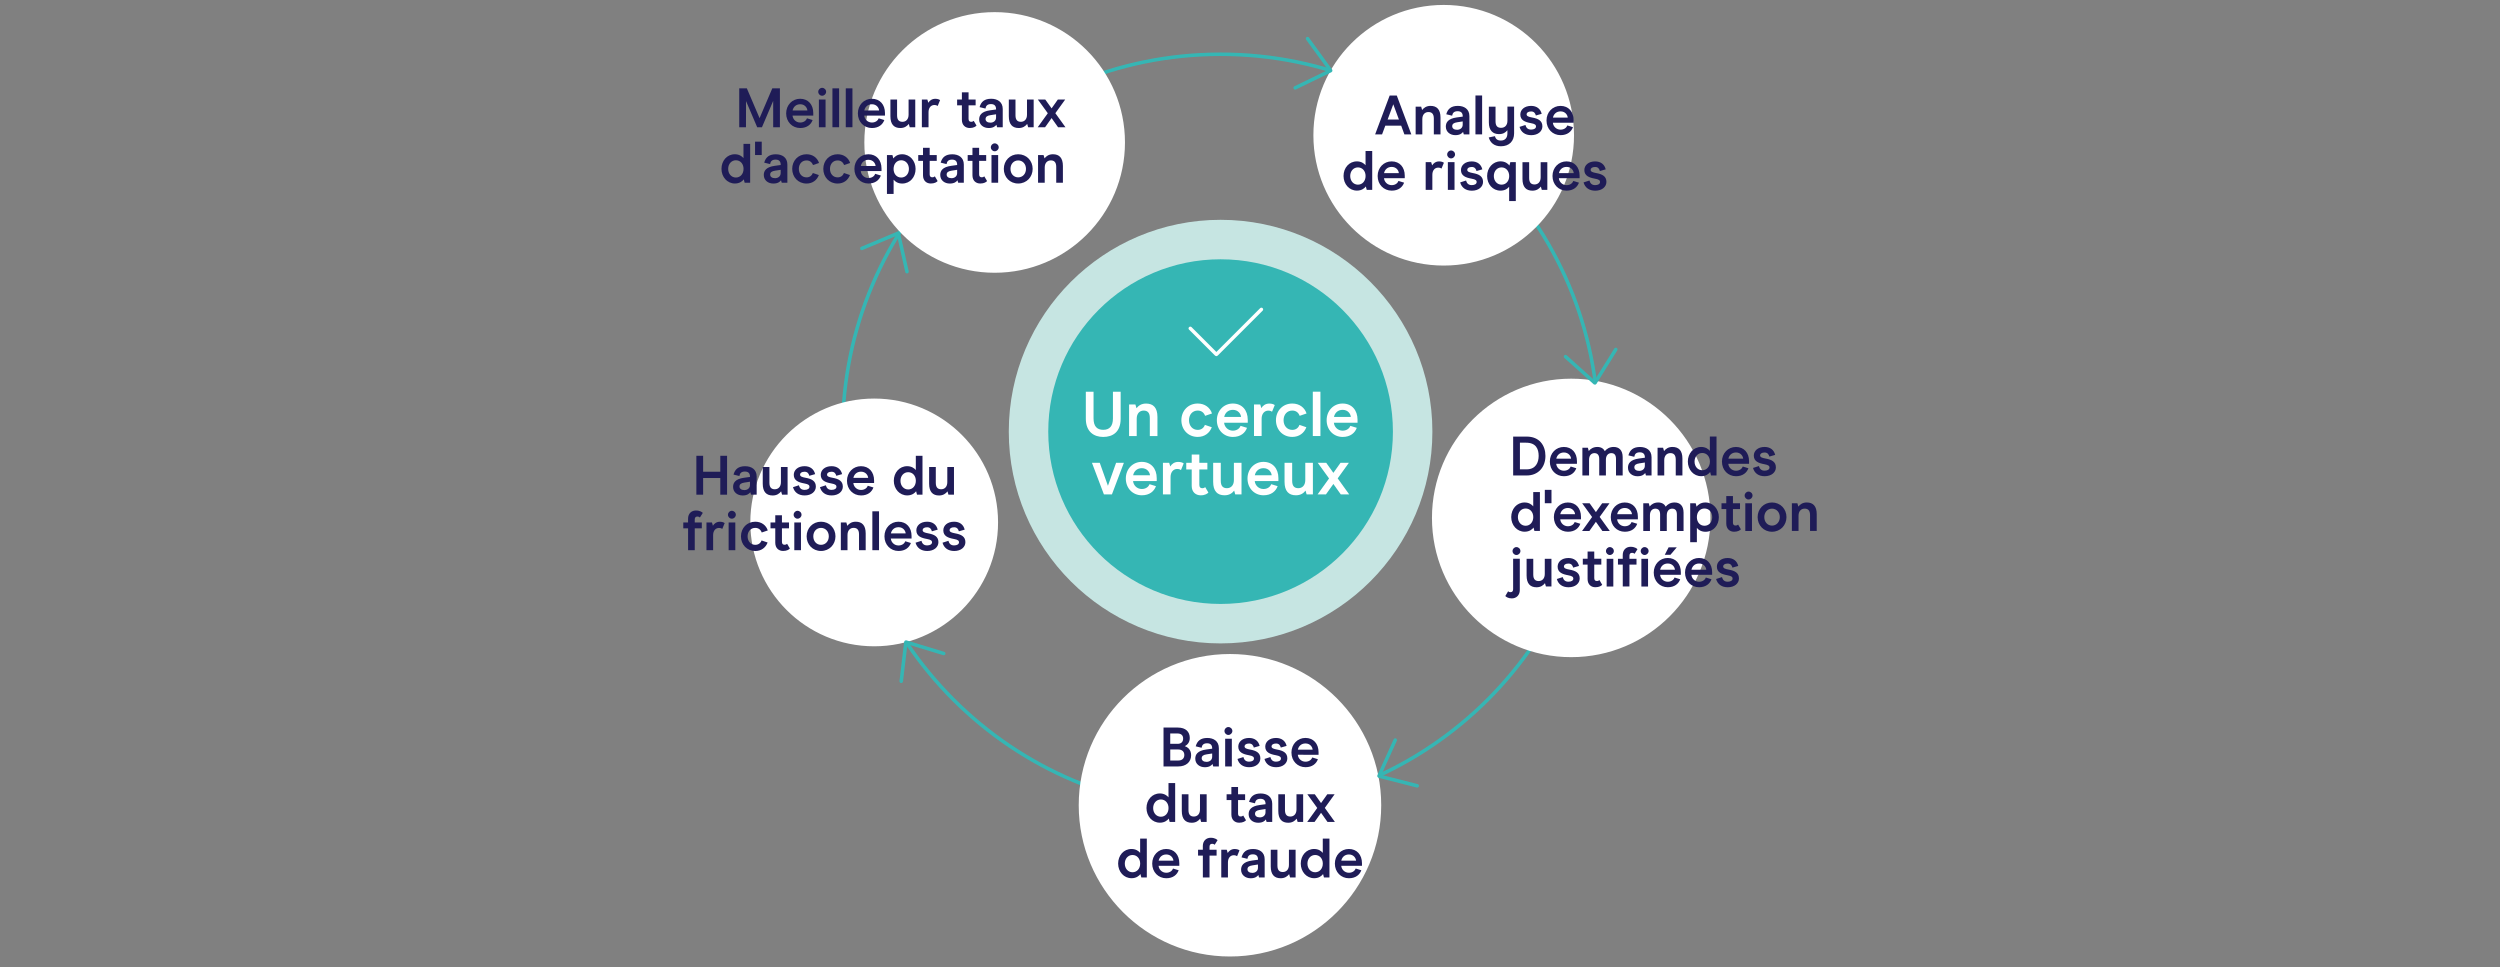 <?xml version="1.0" encoding="utf-8"?>
<!-- Generator: Adobe Illustrator 25.0.1, SVG Export Plug-In . SVG Version: 6.00 Build 0)  -->
<svg version="1.1" xmlns="http://www.w3.org/2000/svg" xmlns:xlink="http://www.w3.org/1999/xlink" x="0px" y="0px"
	 viewBox="0 0 764.51 295.72" style="enable-background:new 0 0 764.51 295.72;" xml:space="preserve">
<rect x="0" y="0" width="764.51" height="295.72" fill="#808080" stroke="none"/>
<style type="text/css">
	.st0{display:none;fill:none;stroke:#EEEEEE;stroke-width:31.631;stroke-miterlimit:10;}
	.st1{fill:none;}
	.st2{fill:#EBEBF7;}
	.st3{fill:#FFFFFF;stroke:#EBEBF7;stroke-miterlimit:10;}
	.st4{fill:#60BFB9;stroke:#60BFB9;stroke-miterlimit:10;}
	.st5{fill:none;stroke:#1F1B5A;stroke-width:0.6;}
	.st6{fill:#35B6B4;}
	.st7{fill:none;stroke:#2B1657;stroke-width:0.6;}
	.st8{fill:#EC644A;}
	.st9{fill:none;stroke:#000000;stroke-width:0.6;}
	.st10{fill:#F0F4FA;}
	.st11{fill:#FFFFFF;stroke:#1F1B5A;stroke-width:0.6;}
	.st12{fill:none;stroke:#35B6B4;stroke-width:0.6;stroke-miterlimit:10;}
	.st13{fill:none;stroke:#1F1B5A;stroke-width:0.567;stroke-linecap:round;stroke-linejoin:round;stroke-miterlimit:10;}
	.st14{fill:#FFFFFF;}
	.st15{fill:none;stroke:#1F1B5A;stroke-width:0.6;stroke-linecap:round;stroke-linejoin:round;}
	.st16{fill:none;stroke:#FFFFFF;stroke-width:0.6;stroke-linecap:round;stroke-linejoin:round;stroke-miterlimit:10;}
	.st17{fill:none;stroke:#FFFFFF;stroke-width:1.417;stroke-linecap:round;stroke-linejoin:round;stroke-miterlimit:10;}
	.st18{clip-path:url(#SVGID_2_);fill:none;stroke:#1F1B5A;stroke-width:0.6;stroke-linecap:round;stroke-linejoin:round;}
	.st19{clip-path:url(#SVGID_4_);fill:none;stroke:#1F1B5A;stroke-width:0.6;stroke-linecap:round;stroke-linejoin:round;}
	.st20{clip-path:url(#SVGID_6_);fill:none;stroke:#1F1B5A;stroke-width:0.6;stroke-linecap:round;stroke-linejoin:round;}
	.st21{clip-path:url(#SVGID_8_);fill:none;stroke:#1F1B5A;stroke-width:0.6;stroke-linecap:round;stroke-linejoin:round;}
	.st22{clip-path:url(#SVGID_18_);fill:#C6E5E2;}
	.st23{clip-path:url(#SVGID_18_);fill:#35B6B4;}
	.st24{clip-path:url(#SVGID_18_);fill:#FFFFFF;}
	.st25{clip-path:url(#SVGID_20_);fill:#C6E5E2;}
	.st26{clip-path:url(#SVGID_20_);fill:#35B6B4;}
	.st27{clip-path:url(#SVGID_20_);fill:#FFFFFF;}
	.st28{clip-path:url(#SVGID_22_);fill:#FFFFFF;}
	.st29{clip-path:url(#SVGID_24_);fill:#FFFFFF;}
	.st30{clip-path:url(#SVGID_26_);fill:#FFFFFF;}
	.st31{fill:#1F1C57;}
	.st32{clip-path:url(#SVGID_28_);fill:#1F1C57;}
	.st33{clip-path:url(#SVGID_30_);fill:#1F1C57;}
	.st34{clip-path:url(#SVGID_32_);fill:#1F1C57;}
	.st35{clip-path:url(#SVGID_34_);fill:#1F1C57;}
	.st36{clip-path:url(#SVGID_36_);fill:#1F1C57;}
	.st37{clip-path:url(#SVGID_38_);fill:#1F1C57;}
	.st38{clip-path:url(#SVGID_40_);fill:#1F1C57;}
	.st39{clip-path:url(#SVGID_42_);fill:#1F1C57;}
	.st40{clip-path:url(#SVGID_44_);fill:#1F1C57;}
	.st41{clip-path:url(#SVGID_46_);fill:#1F1C57;}
	.st42{clip-path:url(#SVGID_48_);fill:#1F1C57;}
	.st43{clip-path:url(#SVGID_48_);fill:#35B6B4;}
	.st44{clip-path:url(#SVGID_48_);fill:#FFFFFF;}
	.st45{fill:none;stroke:#24244E;stroke-miterlimit:10;}
	.st46{fill:#24244E;}
	.st47{fill:#60BFB9;}
	.st48{fill:#F9EC5E;}
	.st49{fill:#ED6E66;}
	.st50{display:none;}
	.st51{display:inline;}
</style>
<g id="Calque_1">
	<g id="Calque_2">
	</g>
	<g>
		<defs>
			<rect id="SVGID_19_" x="208.95" y="1.52" width="346.61" height="290.98"/>
		</defs>
		<clipPath id="SVGID_2_">
			<use xlink:href="#SVGID_19_"  style="overflow:visible;"/>
		</clipPath>
		<path style="clip-path:url(#SVGID_2_);fill:#C6E5E2;" d="M373.26,67.22c-35.77,0-64.77,29-64.77,64.77
			c0,35.77,29,64.77,64.77,64.77s64.77-29,64.77-64.77C438.03,96.22,409.03,67.22,373.26,67.22"/>
		<path style="clip-path:url(#SVGID_2_);fill:#35B6B4;" d="M488.85,132.18h-0.54c0,31.77-12.88,60.53-33.7,81.35
			c-20.82,20.82-49.58,33.7-81.35,33.7s-60.53-12.88-81.35-33.7c-20.82-20.82-33.7-49.58-33.7-81.35c0-31.77,12.88-60.53,33.7-81.35
			c20.82-20.82,49.58-33.7,81.35-33.7c31.77,0,60.53,12.88,81.35,33.7c20.82,20.82,33.7,49.58,33.7,81.35H488.85h0.54
			c0-64.13-51.99-116.13-116.13-116.13c-64.14,0-116.13,51.99-116.13,116.13c0,64.14,51.99,116.13,116.13,116.13
			s116.13-51.99,116.13-116.13H488.85z"/>
		<path style="clip-path:url(#SVGID_2_);fill:#35B6B4;" d="M425.96,131.99c0,29.1-23.59,52.7-52.7,52.7s-52.7-23.59-52.7-52.7
			c0-29.1,23.59-52.7,52.7-52.7S425.96,102.89,425.96,131.99"/>
		<path style="clip-path:url(#SVGID_2_);fill:#FFFFFF;" d="M332.05,128.04v-8.25h2.36v8.14c0,2.44,1.05,3.51,2.97,3.51
			c1.94,0,2.96-1.14,2.96-3.51v-8.14h2.36v8.27c0,4.03-2.4,5.56-5.33,5.56C334.51,133.62,332.05,132.03,332.05,128.04"/>
		<path style="clip-path:url(#SVGID_2_);fill:#FFFFFF;" d="M345.29,123.68h1.92l0.33,1.16c0.6-0.79,1.51-1.43,2.94-1.43
			c2.19,0,3.47,1.26,3.47,4.09v5.85h-2.33v-5.54c0-1.71-0.79-2.25-1.88-2.25c-1.18,0-2.13,0.83-2.13,2.48v5.31h-2.33V123.68z"/>
		<path style="clip-path:url(#SVGID_2_);fill:#FFFFFF;" d="M361.27,128.5c0-2.87,2.07-5.1,5-5.1c2.17,0,3.78,1.24,4.36,3.04
			l-2.11,0.72c-0.35-0.99-1.14-1.61-2.25-1.61c-1.57,0-2.67,1.2-2.67,2.95c0,1.74,1.1,2.96,2.67,2.96c1.05,0,1.84-0.56,2.19-1.53
			l2.11,0.72c-0.66,1.78-2.21,2.96-4.3,2.96C363.34,133.62,361.27,131.39,361.27,128.5"/>
		<path style="clip-path:url(#SVGID_2_);fill:#FFFFFF;" d="M377.02,125.33c-1.57,0-2.44,1.07-2.65,2.17h5.15
			C379.46,126.62,378.68,125.33,377.02,125.33 M374.34,129.28c0.1,1.22,1.14,2.42,2.67,2.42c1.36,0,2.13-0.81,2.37-1.47l1.96,0.6
			c-0.56,1.55-1.96,2.79-4.32,2.79c-2.77,0-4.9-2.13-4.9-5.12c0-2.93,2.13-5.1,4.88-5.1c2.81,0,4.57,2.03,4.57,4.98v0.89H374.34z"/>
		<path style="clip-path:url(#SVGID_2_);fill:#FFFFFF;" d="M383.47,123.68h1.92l0.33,1.12c0.41-0.7,1.22-1.39,2.44-1.39
			c0.78,0,1.36,0.23,1.67,0.46l-0.83,2.03c-0.19-0.15-0.6-0.33-1.16-0.33c-1.12,0-2.03,0.89-2.03,2.5v5.27h-2.33V123.68z"/>
		<path style="clip-path:url(#SVGID_2_);fill:#FFFFFF;" d="M390.19,128.5c0-2.87,2.07-5.1,5-5.1c2.17,0,3.78,1.24,4.36,3.04
			l-2.11,0.72c-0.35-0.99-1.14-1.61-2.25-1.61c-1.57,0-2.67,1.2-2.67,2.95c0,1.74,1.1,2.96,2.67,2.96c1.05,0,1.84-0.56,2.19-1.53
			l2.11,0.72c-0.66,1.78-2.21,2.96-4.3,2.96C392.26,133.62,390.19,131.39,390.19,128.5"/>
	</g>
	<rect x="401.46" y="119.78" class="st14" width="2.33" height="13.56"/>
	<g>
		<defs>
			<rect id="SVGID_21_" x="208.95" y="1.52" width="346.61" height="290.98"/>
		</defs>
		<clipPath id="SVGID_4_">
			<use xlink:href="#SVGID_21_"  style="overflow:visible;"/>
		</clipPath>
		<path style="clip-path:url(#SVGID_4_);fill:#FFFFFF;" d="M410.59,125.33c-1.57,0-2.44,1.07-2.65,2.17h5.15
			C413.03,126.62,412.25,125.33,410.59,125.33 M407.91,129.28c0.1,1.22,1.14,2.42,2.67,2.42c1.36,0,2.13-0.81,2.37-1.47l1.96,0.6
			c-0.56,1.55-1.96,2.79-4.32,2.79c-2.77,0-4.9-2.13-4.9-5.12c0-2.93,2.13-5.1,4.88-5.1c2.81,0,4.57,2.03,4.57,4.98v0.89H407.91z"/>
	</g>
	<polygon class="st14" points="343.69,141.52 340.03,151.19 337.58,151.19 333.92,141.52 336.31,141.52 338.81,148.56 
		341.31,141.52 	"/>
	<g>
		<defs>
			<rect id="SVGID_23_" x="208.95" y="1.52" width="346.61" height="290.98"/>
		</defs>
		<clipPath id="SVGID_6_">
			<use xlink:href="#SVGID_23_"  style="overflow:visible;"/>
		</clipPath>
		<path style="clip-path:url(#SVGID_6_);fill:#FFFFFF;" d="M349.17,143.17c-1.57,0-2.44,1.07-2.65,2.17h5.15
			C351.61,144.47,350.84,143.17,349.17,143.17 M346.5,147.12c0.1,1.22,1.14,2.42,2.67,2.42c1.36,0,2.13-0.81,2.37-1.47l1.96,0.6
			c-0.56,1.55-1.96,2.79-4.32,2.79c-2.77,0-4.9-2.13-4.9-5.12c0-2.93,2.13-5.1,4.88-5.1c2.81,0,4.57,2.03,4.57,4.98v0.89H346.5z"/>
		<path style="clip-path:url(#SVGID_6_);fill:#FFFFFF;" d="M355.62,141.52h1.92l0.33,1.12c0.41-0.7,1.22-1.39,2.44-1.39
			c0.78,0,1.36,0.23,1.67,0.46l-0.83,2.03c-0.19-0.15-0.6-0.33-1.16-0.33c-1.12,0-2.03,0.89-2.03,2.5v5.27h-2.33V141.52z"/>
		<path style="clip-path:url(#SVGID_6_);fill:#FFFFFF;" d="M364.43,148.6v-5.04h-1.67v-2.04h1.67V139h2.33v2.52h2.46v2.04h-2.46
			v4.71c0,0.72,0.33,1.03,0.91,1.03c0.42,0,0.72-0.17,0.89-0.33l0.97,1.65c-0.27,0.33-1.03,0.85-2.36,0.85
			C365.67,151.46,364.43,150.5,364.43,148.6"/>
		<path style="clip-path:url(#SVGID_6_);fill:#FFFFFF;" d="M379.66,151.19h-1.92l-0.33-1.16c-0.6,0.8-1.51,1.43-2.95,1.43
			c-2.21,0-3.47-1.28-3.47-4.11v-5.83h2.33v5.52c0,1.72,0.79,2.25,1.88,2.25c1.18,0,2.13-0.83,2.13-2.48v-5.29h2.33V151.19z"/>
		<path style="clip-path:url(#SVGID_6_);fill:#FFFFFF;" d="M386.38,143.17c-1.57,0-2.44,1.07-2.65,2.17h5.15
			C388.82,144.47,388.05,143.17,386.38,143.17 M383.71,147.12c0.1,1.22,1.14,2.42,2.67,2.42c1.36,0,2.13-0.81,2.37-1.47l1.96,0.6
			c-0.56,1.55-1.96,2.79-4.32,2.79c-2.77,0-4.9-2.13-4.9-5.12c0-2.93,2.13-5.1,4.88-5.1c2.81,0,4.57,2.03,4.57,4.98v0.89H383.71z"/>
		<path style="clip-path:url(#SVGID_6_);fill:#FFFFFF;" d="M401.49,151.19h-1.92l-0.33-1.16c-0.6,0.8-1.51,1.43-2.95,1.43
			c-2.21,0-3.47-1.28-3.47-4.11v-5.83h2.33v5.52c0,1.72,0.79,2.25,1.88,2.25c1.18,0,2.13-0.83,2.13-2.48v-5.29h2.33V151.19z"/>
	</g>
	<polygon class="st14" points="410.02,151.19 407.75,148 405.48,151.19 402.92,151.19 406.43,146.31 402.96,141.52 405.56,141.52 
		407.75,144.6 409.94,141.52 412.5,141.52 409.07,146.29 412.59,151.19 	"/>
	<g>
		<defs>
			<rect id="SVGID_25_" x="208.95" y="1.52" width="346.61" height="290.98"/>
		</defs>
		<clipPath id="SVGID_8_">
			<use xlink:href="#SVGID_25_"  style="overflow:visible;"/>
		</clipPath>
		<path style="clip-path:url(#SVGID_8_);fill:#FFFFFF;" d="M480.8,41.37c0,21.71-17.6,39.31-39.31,39.31
			c-21.71,0-39.31-17.6-39.31-39.31c0-21.71,17.6-39.31,39.31-39.31C463.2,2.06,480.8,19.66,480.8,41.37"/>
		<path style="clip-path:url(#SVGID_8_);fill:#FFFFFF;" d="M480.8,41.37h-0.54c0,10.71-4.34,20.4-11.35,27.41
			c-7.02,7.02-16.71,11.35-27.41,11.35c-10.71,0-20.39-4.34-27.41-11.35c-7.02-7.02-11.36-16.71-11.36-27.41
			c0-10.71,4.34-20.4,11.36-27.41S430.78,2.6,441.49,2.6c10.71,0,20.4,4.34,27.41,11.35c7.02,7.02,11.35,16.7,11.35,27.41H480.8
			h0.54c0-22.01-17.84-39.85-39.85-39.85c-22.01,0-39.85,17.84-39.85,39.85c0,22.01,17.84,39.85,39.85,39.85
			c22.01,0,39.85-17.84,39.85-39.85H480.8z"/>
		<path style="clip-path:url(#SVGID_8_);fill:#FFFFFF;" d="M421.84,246.25c0,25.24-20.47,45.71-45.71,45.71
			c-25.24,0-45.71-20.46-45.71-45.71s20.46-45.71,45.71-45.71C401.37,200.54,421.84,221.01,421.84,246.25"/>
		<path style="clip-path:url(#SVGID_8_);fill:#FFFFFF;" d="M421.84,246.25h-0.54c0,12.48-5.05,23.76-13.23,31.94
			c-8.18,8.18-19.47,13.23-31.94,13.23c-12.48,0-23.76-5.05-31.94-13.23c-8.18-8.18-13.23-19.46-13.23-31.94s5.05-23.76,13.23-31.94
			c8.18-8.18,19.46-13.23,31.94-13.23c12.47,0,23.76,5.05,31.94,13.23c8.18,8.18,13.23,19.46,13.23,31.94H421.84h0.54
			c0-25.54-20.71-46.25-46.25-46.25c-25.54,0-46.25,20.7-46.25,46.25s20.7,46.25,46.25,46.25c25.54,0,46.25-20.7,46.25-46.25H421.84
			z"/>
		<path style="clip-path:url(#SVGID_8_);fill:#FFFFFF;" d="M343.48,43.56c0,21.71-17.6,39.31-39.31,39.31s-39.31-17.6-39.31-39.31
			c0-21.71,17.6-39.31,39.31-39.31S343.48,21.86,343.48,43.56"/>
		<path style="clip-path:url(#SVGID_8_);fill:#FFFFFF;" d="M343.48,43.56h-0.54c0,10.71-4.34,20.4-11.36,27.41
			c-7.02,7.02-16.7,11.35-27.41,11.35c-10.71,0-20.4-4.34-27.41-11.35c-7.01-7.02-11.35-16.71-11.35-27.41
			c0-10.71,4.34-20.4,11.35-27.41c7.02-7.02,16.71-11.35,27.41-11.36c10.71,0,20.4,4.34,27.41,11.36
			c7.02,7.02,11.36,16.7,11.36,27.41H343.48h0.54c0-22.01-17.84-39.85-39.85-39.85c-22.01,0-39.85,17.84-39.85,39.85
			c0,22.01,17.84,39.85,39.85,39.85c22.01,0,39.85-17.84,39.85-39.85H343.48z"/>
		<path style="clip-path:url(#SVGID_8_);fill:#FFFFFF;" d="M522.52,158.38c0,23.22-18.82,42.04-42.04,42.04
			c-23.22,0-42.04-18.82-42.04-42.04s18.82-42.04,42.04-42.04C503.7,116.34,522.52,135.17,522.52,158.38"/>
		<path style="clip-path:url(#SVGID_8_);fill:#FFFFFF;" d="M522.52,158.38h-0.54c0,11.46-4.64,21.83-12.16,29.35
			c-7.51,7.51-17.88,12.16-29.34,12.16c-11.46,0-21.83-4.64-29.35-12.16c-7.51-7.51-12.16-17.88-12.16-29.35
			c0-11.46,4.64-21.83,12.16-29.34c7.51-7.51,17.88-12.16,29.35-12.16c11.46,0,21.83,4.64,29.34,12.16
			c7.51,7.51,12.16,17.88,12.16,29.34H522.52h0.54c0-23.52-19.06-42.58-42.58-42.58c-23.52,0-42.58,19.06-42.58,42.58
			s19.06,42.58,42.58,42.58c23.52,0,42.58-19.06,42.58-42.58H522.52z"/>
		<path style="clip-path:url(#SVGID_8_);fill:#FFFFFF;" d="M304.67,159.76c0,20.62-16.72,37.34-37.34,37.34
			s-37.34-16.72-37.34-37.34c0-20.62,16.72-37.34,37.34-37.34S304.67,139.14,304.67,159.76"/>
		<path style="clip-path:url(#SVGID_8_);fill:#FFFFFF;" d="M304.67,159.76h-0.54c0,10.16-4.12,19.36-10.78,26.02
			c-6.66,6.66-15.86,10.78-26.02,10.78c-10.16,0-19.36-4.12-26.02-10.78c-6.66-6.66-10.78-15.86-10.78-26.02
			c0-10.16,4.12-19.36,10.78-26.02c6.66-6.66,15.86-10.78,26.02-10.78c10.16,0,19.36,4.12,26.02,10.78
			c6.66,6.66,10.78,15.86,10.78,26.02H304.67h0.54c0-20.92-16.96-37.88-37.88-37.88s-37.88,16.96-37.88,37.88
			c0,20.92,16.96,37.88,37.88,37.88s37.88-16.96,37.88-37.88H304.67z"/>
	</g>
	<polygon class="st31" points="238.5,38.91 236.44,38.91 236.44,30.86 233.01,38.91 231.55,38.91 228.14,30.91 228.12,38.91 
		226.06,38.91 226.06,27.02 228.39,27.02 232.28,36.13 236.17,27.02 238.5,27.02 	"/>
	<g>
		<defs>
			<rect id="SVGID_27_" x="208.95" y="1.52" width="346.61" height="290.98"/>
		</defs>
		<clipPath id="SVGID_10_">
			<use xlink:href="#SVGID_27_"  style="overflow:visible;"/>
		</clipPath>
		<path style="clip-path:url(#SVGID_10_);fill:#1F1C57;" d="M244.71,31.88c-1.38,0-2.14,0.94-2.33,1.9h4.52
			C246.85,33.02,246.17,31.88,244.71,31.88 M242.36,35.35c0.08,1.07,1,2.12,2.35,2.12c1.19,0,1.87-0.71,2.07-1.29l1.72,0.53
			c-0.49,1.36-1.72,2.44-3.79,2.44c-2.43,0-4.3-1.87-4.3-4.48c0-2.56,1.87-4.47,4.28-4.47c2.46,0,4.01,1.78,4.01,4.37v0.78H242.36z"
			/>
		<path style="clip-path:url(#SVGID_10_);fill:#1F1C57;" d="M250.42,30.43h2.04v8.48h-2.04V30.43z M250.22,28.07
			c0-0.66,0.53-1.21,1.19-1.21s1.22,0.54,1.22,1.21c0,0.66-0.56,1.21-1.22,1.21S250.22,28.74,250.22,28.07"/>
	</g>
	<rect x="254.56" y="27.02" class="st31" width="2.04" height="11.89"/>
	<rect x="258.64" y="27.02" class="st31" width="2.04" height="11.89"/>
	<g>
		<defs>
			<rect id="SVGID_29_" x="208.95" y="1.52" width="346.61" height="290.98"/>
		</defs>
		<clipPath id="SVGID_12_">
			<use xlink:href="#SVGID_29_"  style="overflow:visible;"/>
		</clipPath>
		<path style="clip-path:url(#SVGID_12_);fill:#1F1C57;" d="M266.64,31.88c-1.38,0-2.14,0.94-2.33,1.9h4.52
			C268.78,33.02,268.1,31.88,266.64,31.88 M264.29,35.35c0.08,1.07,1,2.12,2.35,2.12c1.19,0,1.87-0.71,2.07-1.29l1.72,0.53
			c-0.49,1.36-1.72,2.44-3.79,2.44c-2.43,0-4.3-1.87-4.3-4.48c0-2.56,1.87-4.47,4.28-4.47c2.46,0,4.01,1.78,4.01,4.37v0.78H264.29z"
			/>
		<path style="clip-path:url(#SVGID_12_);fill:#1F1C57;" d="M279.88,38.91h-1.68l-0.29-1.02c-0.53,0.69-1.33,1.26-2.58,1.26
			c-1.94,0-3.04-1.12-3.04-3.6v-5.11h2.04v4.84c0,1.51,0.7,1.97,1.65,1.97c1.04,0,1.87-0.73,1.87-2.17v-4.64h2.04V38.91z"/>
		<path style="clip-path:url(#SVGID_12_);fill:#1F1C57;" d="M281.91,30.44h1.68l0.29,0.99c0.36-0.61,1.07-1.22,2.14-1.22
			c0.68,0,1.19,0.2,1.46,0.41l-0.73,1.78c-0.17-0.13-0.53-0.29-1.02-0.29c-0.98,0-1.78,0.78-1.78,2.19v4.62h-2.04V30.44z"/>
		<path style="clip-path:url(#SVGID_12_);fill:#1F1C57;" d="M294.15,36.64v-4.42h-1.46v-1.78h1.46v-2.21h2.04v2.21h2.16v1.78h-2.16
			v4.13c0,0.63,0.29,0.9,0.8,0.9c0.37,0,0.63-0.15,0.78-0.29l0.85,1.44c-0.24,0.29-0.9,0.75-2.07,0.75
			C295.24,39.15,294.15,38.3,294.15,36.64"/>
		<path style="clip-path:url(#SVGID_12_);fill:#1F1C57;" d="M304.6,35.94v-0.99l-1.68,0.26c-1.05,0.15-1.53,0.51-1.53,1.21
			c0,0.65,0.56,1.09,1.5,1.09C303.8,37.5,304.6,36.96,304.6,35.94 M299.43,36.53c0-1.24,0.65-2.43,3.35-2.8l1.82-0.25v-0.1
			c0-0.97-0.47-1.55-1.56-1.55c-1.07,0-1.55,0.51-1.68,1.37l-1.8-0.44c0.46-1.68,1.53-2.56,3.55-2.56c1.89,0,3.53,0.93,3.53,3.14
			v5.57h-1.72l-0.22-0.76c-0.34,0.47-1,1-2.36,1C300.74,39.15,299.43,38.15,299.43,36.53"/>
		<path style="clip-path:url(#SVGID_12_);fill:#1F1C57;" d="M316.09,38.91h-1.68l-0.29-1.02c-0.53,0.69-1.33,1.26-2.58,1.26
			c-1.94,0-3.04-1.12-3.04-3.6v-5.11h2.04v4.84c0,1.51,0.7,1.97,1.65,1.97c1.04,0,1.87-0.73,1.87-2.17v-4.64h2.04V38.91z"/>
	</g>
	<polygon class="st31" points="323.56,38.91 321.58,36.11 319.59,38.91 317.34,38.91 320.42,34.63 317.38,30.44 319.65,30.44 
		321.58,33.14 323.49,30.44 325.74,30.44 322.73,34.61 325.82,38.91 	"/>
	<g>
		<defs>
			<rect id="SVGID_31_" x="208.95" y="1.52" width="346.61" height="290.98"/>
		</defs>
		<clipPath id="SVGID_14_">
			<use xlink:href="#SVGID_31_"  style="overflow:visible;"/>
		</clipPath>
		<path style="clip-path:url(#SVGID_14_);fill:#1F1C57;" d="M227.38,51.64c0-1.55-0.99-2.63-2.34-2.63c-1.34,0-2.36,1.1-2.36,2.63
			c0,1.55,1.02,2.65,2.36,2.65C226.39,54.29,227.38,53.19,227.38,51.64 M220.63,51.64c0-2.48,1.68-4.47,4.09-4.47
			c1.29,0,2.17,0.6,2.64,1.19V44h2.04v11.89h-1.68l-0.27-1.04c-0.42,0.56-1.29,1.27-2.7,1.27
			C222.38,56.13,220.63,54.12,220.63,51.64"/>
	</g>
	<rect x="230.9" y="43.32" class="st31" width="2.04" height="4.09"/>
	<g>
		<defs>
			<rect id="SVGID_33_" x="208.95" y="1.52" width="346.61" height="290.98"/>
		</defs>
		<clipPath id="SVGID_16_">
			<use xlink:href="#SVGID_33_"  style="overflow:visible;"/>
		</clipPath>
		<path style="clip-path:url(#SVGID_16_);fill:#1F1C57;" d="M238.73,52.92v-0.99l-1.68,0.26c-1.05,0.15-1.53,0.51-1.53,1.21
			c0,0.65,0.56,1.09,1.5,1.09C237.93,54.48,238.73,53.94,238.73,52.92 M233.57,53.51c0-1.24,0.65-2.43,3.35-2.8l1.82-0.25v-0.1
			c0-0.97-0.47-1.55-1.56-1.55c-1.07,0-1.55,0.51-1.68,1.37l-1.8-0.44c0.46-1.68,1.53-2.56,3.55-2.56c1.89,0,3.53,0.93,3.53,3.14
			v5.57h-1.72l-0.22-0.76c-0.34,0.48-1,1-2.36,1C234.88,56.13,233.57,55.13,233.57,53.51"/>
		<path style="clip-path:url(#SVGID_16_);fill:#1F1C57;" d="M242.26,51.64c0-2.51,1.82-4.47,4.38-4.47c1.9,0,3.31,1.09,3.82,2.67
			l-1.85,0.63c-0.31-0.87-1-1.41-1.97-1.41c-1.38,0-2.35,1.05-2.35,2.58c0,1.53,0.97,2.6,2.35,2.6c0.92,0,1.61-0.49,1.92-1.34
			l1.85,0.63c-0.58,1.56-1.94,2.6-3.77,2.6C244.08,56.13,242.26,54.17,242.26,51.64"/>
		<path style="clip-path:url(#SVGID_16_);fill:#1F1C57;" d="M251.77,51.64c0-2.51,1.82-4.47,4.38-4.47c1.9,0,3.31,1.09,3.82,2.67
			l-1.85,0.63c-0.31-0.87-1-1.41-1.97-1.41c-1.38,0-2.34,1.05-2.34,2.58c0,1.53,0.97,2.6,2.34,2.6c0.92,0,1.62-0.49,1.92-1.34
			l1.85,0.63c-0.58,1.56-1.94,2.6-3.77,2.6C253.58,56.13,251.77,54.17,251.77,51.64"/>
		<path style="clip-path:url(#SVGID_16_);fill:#1F1C57;" d="M265.57,48.86c-1.38,0-2.14,0.94-2.33,1.9h4.52
			C267.71,50,267.03,48.86,265.57,48.86 M263.23,52.32c0.08,1.07,1,2.12,2.35,2.12c1.19,0,1.87-0.71,2.07-1.29l1.72,0.53
			c-0.49,1.36-1.72,2.44-3.79,2.44c-2.43,0-4.3-1.87-4.3-4.48c0-2.56,1.87-4.47,4.28-4.47c2.46,0,4.01,1.78,4.01,4.37v0.78H263.23z"
			/>
		<path style="clip-path:url(#SVGID_16_);fill:#1F1C57;" d="M273.26,51.66c0,1.55,0.97,2.63,2.33,2.63c1.36,0,2.36-1.1,2.36-2.63
			c0-1.55-1-2.65-2.36-2.65C274.23,49.01,273.26,50.12,273.26,51.66 M279.99,51.66c0,2.48-1.67,4.47-4.09,4.47
			c-1.29,0-2.17-0.59-2.63-1.19v4.37h-2.04V47.41h1.68l0.27,1.04c0.42-0.58,1.29-1.28,2.7-1.28
			C278.24,47.17,279.99,49.18,279.99,51.66"/>
		<path style="clip-path:url(#SVGID_16_);fill:#1F1C57;" d="M282.26,53.61V49.2h-1.46v-1.78h1.46V45.2h2.04v2.21h2.16v1.78h-2.16
			v4.13c0,0.63,0.29,0.9,0.8,0.9c0.37,0,0.63-0.15,0.78-0.29l0.85,1.44c-0.24,0.29-0.9,0.75-2.07,0.75
			C283.34,56.13,282.26,55.28,282.26,53.61"/>
		<path style="clip-path:url(#SVGID_16_);fill:#1F1C57;" d="M292.7,52.92v-0.99l-1.68,0.26c-1.05,0.15-1.53,0.51-1.53,1.21
			c0,0.65,0.56,1.09,1.5,1.09C291.9,54.48,292.7,53.94,292.7,52.92 M287.53,53.51c0-1.24,0.65-2.43,3.35-2.8l1.82-0.25v-0.1
			c0-0.97-0.47-1.55-1.56-1.55c-1.07,0-1.55,0.51-1.68,1.37l-1.8-0.44c0.46-1.68,1.53-2.56,3.55-2.56c1.89,0,3.53,0.93,3.53,3.14
			v5.57h-1.72l-0.22-0.76c-0.34,0.48-1,1-2.36,1C288.84,56.13,287.53,55.13,287.53,53.51"/>
		<path style="clip-path:url(#SVGID_16_);fill:#1F1C57;" d="M297.38,53.61V49.2h-1.46v-1.78h1.46V45.2h2.04v2.21h2.16v1.78h-2.16
			v4.13c0,0.63,0.29,0.9,0.8,0.9c0.37,0,0.63-0.15,0.78-0.29l0.85,1.44c-0.24,0.29-0.9,0.75-2.07,0.75
			C298.47,56.13,297.38,55.28,297.38,53.61"/>
		<path style="clip-path:url(#SVGID_16_);fill:#1F1C57;" d="M303.2,47.41h2.04v8.48h-2.04V47.41z M303,45.05
			c0-0.66,0.53-1.21,1.19-1.21c0.66,0,1.22,0.54,1.22,1.21c0,0.66-0.56,1.21-1.22,1.21C303.53,46.26,303,45.71,303,45.05"/>
		<path style="clip-path:url(#SVGID_16_);fill:#1F1C57;" d="M313.75,51.64c0-1.49-1.02-2.58-2.38-2.58c-1.38,0-2.36,1.09-2.36,2.58
			c0,1.51,0.99,2.6,2.36,2.6C312.73,54.24,313.75,53.16,313.75,51.64 M306.97,51.64c0-2.5,1.87-4.47,4.4-4.47
			c2.55,0,4.42,1.97,4.42,4.47c0,2.51-1.87,4.48-4.42,4.48C308.81,56.13,306.97,54.16,306.97,51.64"/>
		<path style="clip-path:url(#SVGID_16_);fill:#1F1C57;" d="M317.45,47.41h1.68l0.29,1.02c0.53-0.69,1.33-1.26,2.58-1.26
			c1.92,0,3.04,1.1,3.04,3.58v5.13H323v-4.86c0-1.49-0.7-1.97-1.65-1.97c-1.04,0-1.87,0.73-1.87,2.17v4.66h-2.04V47.41z"/>
	</g>
	<polygon class="st31" points="212.95,139.38 215.02,139.38 215.02,144.26 220.27,144.26 220.27,139.38 222.34,139.38 
		222.34,151.28 220.27,151.28 220.27,146.18 215.02,146.18 215.02,151.28 212.95,151.28 	"/>
	<g>
		<defs>
			<rect id="SVGID_35_" x="208.95" y="1.52" width="346.61" height="290.98"/>
		</defs>
		<clipPath id="SVGID_18_">
			<use xlink:href="#SVGID_35_"  style="overflow:visible;"/>
		</clipPath>
		<path style="clip-path:url(#SVGID_18_);fill:#1F1C57;" d="M229.35,148.3v-0.99l-1.68,0.26c-1.05,0.15-1.53,0.51-1.53,1.21
			c0,0.65,0.56,1.09,1.5,1.09C228.55,149.87,229.35,149.32,229.35,148.3 M224.18,148.9c0-1.24,0.65-2.43,3.35-2.8l1.82-0.25v-0.1
			c0-0.97-0.47-1.55-1.56-1.55c-1.07,0-1.55,0.51-1.68,1.37l-1.8-0.44c0.46-1.68,1.53-2.56,3.55-2.56c1.89,0,3.53,0.93,3.53,3.14
			v5.57h-1.72l-0.22-0.76c-0.34,0.47-1,1-2.36,1C225.49,151.51,224.18,150.51,224.18,148.9"/>
		<path style="clip-path:url(#SVGID_18_);fill:#1F1C57;" d="M240.84,151.28h-1.68l-0.29-1.02c-0.53,0.69-1.33,1.26-2.58,1.26
			c-1.94,0-3.04-1.12-3.04-3.6v-5.11h2.04v4.84c0,1.51,0.7,1.97,1.65,1.97c1.04,0,1.87-0.73,1.87-2.17v-4.64h2.04V151.28z"/>
		<path style="clip-path:url(#SVGID_18_);fill:#1F1C57;" d="M242.5,148.98l1.8-0.58c0.2,0.75,0.64,1.41,1.73,1.41
			c0.92,0,1.51-0.36,1.51-0.97c0-0.43-0.27-0.78-1.56-1c-1.77-0.32-3.24-0.87-3.24-2.63c0-1.46,1.24-2.65,3.3-2.65
			c1.7,0,2.87,0.9,3.23,2.43l-1.78,0.51c-0.15-0.61-0.51-1.24-1.44-1.24c-0.97,0-1.39,0.42-1.39,0.87c0,0.58,0.61,0.78,1.7,0.98
			c1.89,0.34,3.13,1,3.13,2.7c0,1.51-1.34,2.7-3.43,2.7C244.18,151.51,242.93,150.56,242.5,148.98"/>
		<path style="clip-path:url(#SVGID_18_);fill:#1F1C57;" d="M250.75,148.98l1.8-0.58c0.2,0.75,0.64,1.41,1.73,1.41
			c0.92,0,1.51-0.36,1.51-0.97c0-0.43-0.27-0.78-1.56-1c-1.77-0.32-3.24-0.87-3.24-2.63c0-1.46,1.24-2.65,3.3-2.65
			c1.7,0,2.87,0.9,3.23,2.43l-1.78,0.51c-0.15-0.61-0.51-1.24-1.44-1.24c-0.97,0-1.39,0.42-1.39,0.87c0,0.58,0.61,0.78,1.7,0.98
			c1.89,0.34,3.13,1,3.13,2.7c0,1.51-1.34,2.7-3.43,2.7C252.44,151.51,251.18,150.56,250.75,148.98"/>
		<path style="clip-path:url(#SVGID_18_);fill:#1F1C57;" d="M263.3,144.24c-1.38,0-2.14,0.94-2.33,1.9h4.52
			C265.44,145.38,264.76,144.24,263.3,144.24 M260.96,147.71c0.08,1.07,1,2.12,2.35,2.12c1.19,0,1.87-0.71,2.07-1.29l1.72,0.53
			c-0.49,1.36-1.72,2.44-3.79,2.44c-2.43,0-4.3-1.87-4.3-4.48c0-2.56,1.87-4.47,4.28-4.47c2.46,0,4.01,1.78,4.01,4.37v0.78H260.96z"
			/>
		<path style="clip-path:url(#SVGID_18_);fill:#1F1C57;" d="M280.07,147.03c0-1.55-0.99-2.63-2.34-2.63c-1.34,0-2.36,1.1-2.36,2.63
			c0,1.55,1.02,2.65,2.36,2.65C279.09,149.68,280.07,148.57,280.07,147.03 M273.33,147.03c0-2.48,1.68-4.47,4.09-4.47
			c1.29,0,2.17,0.6,2.64,1.19v-4.37h2.04v11.89h-1.68l-0.27-1.04c-0.42,0.56-1.29,1.27-2.7,1.27
			C275.08,151.51,273.33,149.51,273.33,147.03"/>
		<path style="clip-path:url(#SVGID_18_);fill:#1F1C57;" d="M291.72,151.28h-1.68l-0.29-1.02c-0.53,0.69-1.33,1.26-2.58,1.26
			c-1.94,0-3.04-1.12-3.04-3.6v-5.11h2.04v4.84c0,1.51,0.7,1.97,1.65,1.97c1.04,0,1.87-0.73,1.87-2.17v-4.64h2.04V151.28z"/>
		<path style="clip-path:url(#SVGID_18_);fill:#1F1C57;" d="M210.41,161.56h-1.46v-1.78h1.46v-1.16c0-1.61,1.09-2.51,2.4-2.51
			c1.29,0,1.9,0.53,2.11,0.73l-0.88,1.41c-0.12-0.1-0.36-0.29-0.8-0.29c-0.51,0-0.78,0.31-0.78,0.9v0.92h2.16v1.78h-2.16v6.69h-2.04
			V161.56z"/>
		<path style="clip-path:url(#SVGID_18_);fill:#1F1C57;" d="M216.04,159.78h1.68l0.29,0.99c0.36-0.61,1.07-1.22,2.14-1.22
			c0.68,0,1.19,0.21,1.46,0.41l-0.73,1.78c-0.17-0.13-0.53-0.29-1.02-0.29c-0.98,0-1.78,0.78-1.78,2.19v4.62h-2.04V159.78z"/>
		<path style="clip-path:url(#SVGID_18_);fill:#1F1C57;" d="M222.82,159.78h2.04v8.48h-2.04V159.78z M222.61,157.41
			c0-0.66,0.53-1.21,1.19-1.21s1.22,0.54,1.22,1.21c0,0.66-0.56,1.21-1.22,1.21S222.61,158.08,222.61,157.41"/>
		<path style="clip-path:url(#SVGID_18_);fill:#1F1C57;" d="M226.59,164.01c0-2.51,1.82-4.47,4.38-4.47c1.9,0,3.31,1.09,3.82,2.67
			l-1.85,0.63c-0.31-0.87-1-1.41-1.97-1.41c-1.38,0-2.35,1.05-2.35,2.58c0,1.53,0.97,2.6,2.35,2.6c0.92,0,1.61-0.49,1.92-1.34
			l1.85,0.63c-0.58,1.56-1.94,2.6-3.77,2.6C228.4,168.49,226.59,166.54,226.59,164.01"/>
		<path style="clip-path:url(#SVGID_18_);fill:#1F1C57;" d="M237.08,165.98v-4.42h-1.46v-1.78h1.46v-2.21h2.04v2.21h2.16v1.78h-2.16
			v4.13c0,0.63,0.29,0.9,0.8,0.9c0.37,0,0.63-0.15,0.78-0.29l0.85,1.44c-0.24,0.29-0.9,0.75-2.07,0.75
			C238.17,168.49,237.08,167.64,237.08,165.98"/>
		<path style="clip-path:url(#SVGID_18_);fill:#1F1C57;" d="M242.9,159.78h2.04v8.48h-2.04V159.78z M242.7,157.41
			c0-0.66,0.53-1.21,1.19-1.21s1.22,0.54,1.22,1.21c0,0.66-0.56,1.21-1.22,1.21S242.7,158.08,242.7,157.41"/>
		<path style="clip-path:url(#SVGID_18_);fill:#1F1C57;" d="M253.45,164.01c0-1.49-1.02-2.58-2.38-2.58c-1.38,0-2.36,1.09-2.36,2.58
			c0,1.51,0.99,2.6,2.36,2.6C252.43,166.61,253.45,165.52,253.45,164.01 M246.67,164.01c0-2.5,1.87-4.47,4.4-4.47
			c2.55,0,4.42,1.97,4.42,4.47c0,2.51-1.87,4.48-4.42,4.48C248.5,168.49,246.67,166.52,246.67,164.01"/>
		<path style="clip-path:url(#SVGID_18_);fill:#1F1C57;" d="M257.14,159.78h1.68l0.29,1.02c0.53-0.69,1.33-1.26,2.58-1.26
			c1.92,0,3.04,1.1,3.04,3.58v5.13h-2.04v-4.86c0-1.49-0.7-1.97-1.65-1.97c-1.04,0-1.87,0.73-1.87,2.17v4.66h-2.04V159.78z"/>
	</g>
	<rect x="266.77" y="156.36" class="st31" width="2.04" height="11.89"/>
	<g>
		<defs>
			<rect id="SVGID_37_" x="208.95" y="1.52" width="346.61" height="290.98"/>
		</defs>
		<clipPath id="SVGID_20_">
			<use xlink:href="#SVGID_37_"  style="overflow:visible;"/>
		</clipPath>
		<path style="clip-path:url(#SVGID_20_);fill:#1F1C57;" d="M274.77,161.22c-1.38,0-2.14,0.94-2.33,1.9h4.52
			C276.91,162.36,276.23,161.22,274.77,161.22 M272.42,164.69c0.08,1.07,1,2.12,2.35,2.12c1.19,0,1.87-0.71,2.07-1.29l1.72,0.53
			c-0.49,1.36-1.72,2.44-3.79,2.44c-2.43,0-4.3-1.87-4.3-4.48c0-2.56,1.87-4.47,4.28-4.47c2.46,0,4.01,1.78,4.01,4.37v0.78H272.42z"
			/>
		<path style="clip-path:url(#SVGID_20_);fill:#1F1C57;" d="M279.98,165.96l1.8-0.58c0.2,0.75,0.64,1.41,1.73,1.41
			c0.92,0,1.51-0.36,1.51-0.97c0-0.42-0.27-0.78-1.56-1c-1.77-0.32-3.24-0.87-3.24-2.63c0-1.46,1.24-2.65,3.3-2.65
			c1.7,0,2.87,0.9,3.23,2.43l-1.78,0.51c-0.15-0.61-0.51-1.24-1.44-1.24c-0.97,0-1.39,0.42-1.39,0.87c0,0.58,0.61,0.78,1.7,0.99
			c1.89,0.34,3.13,1,3.13,2.7c0,1.51-1.34,2.7-3.43,2.7C281.66,168.49,280.4,167.54,279.98,165.96"/>
		<path style="clip-path:url(#SVGID_20_);fill:#1F1C57;" d="M288.23,165.96l1.8-0.58c0.2,0.75,0.64,1.41,1.73,1.41
			c0.92,0,1.51-0.36,1.51-0.97c0-0.42-0.27-0.78-1.56-1c-1.77-0.32-3.24-0.87-3.24-2.63c0-1.46,1.24-2.65,3.3-2.65
			c1.7,0,2.87,0.9,3.23,2.43l-1.78,0.51c-0.15-0.61-0.51-1.24-1.44-1.24c-0.97,0-1.39,0.42-1.39,0.87c0,0.58,0.61,0.78,1.7,0.99
			c1.89,0.34,3.13,1,3.13,2.7c0,1.51-1.34,2.7-3.43,2.7C289.91,168.49,288.65,167.54,288.23,165.96"/>
		<path style="clip-path:url(#SVGID_20_);fill:#1F1C57;" d="M466.84,143.53c2.79,0,3.69-2.09,3.69-4.11c0-2.11-0.8-4.04-3.84-4.04
			h-1.89v8.15H466.84z M462.73,133.51h4.13c3.87,0,5.74,2.65,5.74,5.93c0,3.48-2.26,5.96-5.69,5.96h-4.18V133.51z"/>
		<path style="clip-path:url(#SVGID_20_);fill:#1F1C57;" d="M478.25,138.37c-1.38,0-2.14,0.94-2.33,1.9h4.52
			C480.39,139.5,479.71,138.37,478.25,138.37 M475.9,141.83c0.08,1.07,1,2.12,2.35,2.12c1.19,0,1.87-0.71,2.07-1.29l1.72,0.53
			c-0.49,1.36-1.72,2.44-3.79,2.44c-2.43,0-4.3-1.87-4.3-4.48c0-2.56,1.87-4.47,4.28-4.47c2.46,0,4.01,1.78,4.01,4.37v0.78H475.9z"
			/>
		<path style="clip-path:url(#SVGID_20_);fill:#1F1C57;" d="M483.9,136.92h1.68l0.27,1c0.51-0.68,1.41-1.24,2.62-1.24
			c1.27,0,1.95,0.61,2.29,1.28c0.53-0.68,1.41-1.28,2.72-1.28c1.58,0,2.74,0.94,2.74,3.11v5.61h-2.04v-5.05
			c0-1.29-0.56-1.78-1.44-1.78c-0.93,0-1.65,0.68-1.65,2.02v4.81h-2.04v-5.05c0-1.29-0.61-1.78-1.46-1.78
			c-0.92,0-1.65,0.66-1.65,2.02v4.81h-2.04V136.92z"/>
		<path style="clip-path:url(#SVGID_20_);fill:#1F1C57;" d="M503,142.43v-0.99l-1.68,0.26c-1.05,0.15-1.53,0.51-1.53,1.21
			c0,0.65,0.56,1.09,1.5,1.09C502.2,143.99,503,143.45,503,142.43 M497.84,143.02c0-1.24,0.65-2.43,3.35-2.8l1.82-0.25v-0.1
			c0-0.97-0.47-1.55-1.56-1.55c-1.07,0-1.55,0.51-1.68,1.37l-1.8-0.44c0.46-1.68,1.53-2.56,3.55-2.56c1.89,0,3.53,0.93,3.53,3.14
			v5.57h-1.72l-0.22-0.76c-0.34,0.48-1,1-2.36,1C499.15,145.64,497.84,144.63,497.84,143.02"/>
		<path style="clip-path:url(#SVGID_20_);fill:#1F1C57;" d="M506.9,136.92h1.68l0.29,1.02c0.53-0.7,1.33-1.26,2.58-1.26
			c1.92,0,3.04,1.11,3.04,3.58v5.13h-2.04v-4.86c0-1.49-0.7-1.97-1.65-1.97c-1.04,0-1.87,0.73-1.87,2.17v4.66h-2.04V136.92z"/>
		<path style="clip-path:url(#SVGID_20_);fill:#1F1C57;" d="M522.9,141.15c0-1.55-0.99-2.63-2.34-2.63c-1.34,0-2.36,1.1-2.36,2.63
			c0,1.55,1.02,2.65,2.36,2.65C521.91,143.8,522.9,142.7,522.9,141.15 M516.15,141.15c0-2.48,1.68-4.47,4.09-4.47
			c1.29,0,2.17,0.6,2.64,1.19v-4.37h2.04v11.89h-1.68l-0.27-1.04c-0.42,0.56-1.29,1.27-2.7,1.27
			C517.9,145.64,516.15,143.63,516.15,141.15"/>
		<path style="clip-path:url(#SVGID_20_);fill:#1F1C57;" d="M530.88,138.37c-1.38,0-2.14,0.94-2.33,1.9h4.52
			C533.01,139.5,532.33,138.37,530.88,138.37 M528.53,141.83c0.08,1.07,1,2.12,2.35,2.12c1.19,0,1.87-0.71,2.07-1.29l1.72,0.53
			c-0.49,1.36-1.72,2.44-3.79,2.44c-2.43,0-4.3-1.87-4.3-4.48c0-2.56,1.87-4.47,4.28-4.47c2.46,0,4.01,1.78,4.01,4.37v0.78H528.53z"
			/>
		<path style="clip-path:url(#SVGID_20_);fill:#1F1C57;" d="M536.08,143.1l1.8-0.58c0.2,0.75,0.64,1.41,1.73,1.41
			c0.92,0,1.51-0.36,1.51-0.97c0-0.42-0.27-0.78-1.56-1c-1.77-0.32-3.24-0.87-3.24-2.63c0-1.46,1.24-2.65,3.3-2.65
			c1.7,0,2.87,0.9,3.23,2.43l-1.78,0.51c-0.15-0.61-0.51-1.24-1.44-1.24c-0.97,0-1.39,0.42-1.39,0.87c0,0.58,0.61,0.78,1.7,0.98
			c1.89,0.34,3.13,1,3.13,2.7c0,1.51-1.34,2.7-3.43,2.7C537.77,145.64,536.51,144.69,536.08,143.1"/>
		<path style="clip-path:url(#SVGID_20_);fill:#1F1C57;" d="M468.88,158.13c0-1.55-0.99-2.63-2.34-2.63c-1.34,0-2.36,1.1-2.36,2.63
			c0,1.55,1.02,2.65,2.36,2.65C467.89,160.78,468.88,159.67,468.88,158.13 M462.14,158.13c0-2.48,1.68-4.47,4.09-4.47
			c1.29,0,2.17,0.6,2.64,1.19v-4.37h2.04v11.89h-1.68l-0.27-1.04c-0.42,0.56-1.29,1.27-2.7,1.27
			C463.89,162.61,462.14,160.61,462.14,158.13"/>
	</g>
	<rect x="472.41" y="149.8" class="st31" width="2.04" height="4.09"/>
	<g>
		<defs>
			<rect id="SVGID_39_" x="208.95" y="1.52" width="346.61" height="290.98"/>
		</defs>
		<clipPath id="SVGID_22_">
			<use xlink:href="#SVGID_39_"  style="overflow:visible;"/>
		</clipPath>
		<path style="clip-path:url(#SVGID_22_);fill:#1F1C57;" d="M479.47,155.34c-1.38,0-2.14,0.94-2.33,1.9h4.52
			C481.61,156.48,480.93,155.34,479.47,155.34 M477.13,158.81c0.08,1.07,1,2.12,2.35,2.12c1.19,0,1.87-0.71,2.07-1.29l1.72,0.53
			c-0.49,1.36-1.72,2.44-3.79,2.44c-2.43,0-4.3-1.87-4.3-4.48c0-2.56,1.87-4.47,4.28-4.47c2.46,0,4.01,1.78,4.01,4.37v0.78H477.13z"
			/>
	</g>
	<polygon class="st31" points="490.01,162.38 488.03,159.57 486.04,162.38 483.8,162.38 486.87,158.1 483.83,153.9 486.11,153.9 
		488.03,156.6 489.95,153.9 492.19,153.9 489.18,158.08 492.28,162.38 	"/>
	<g>
		<defs>
			<rect id="SVGID_41_" x="208.95" y="1.52" width="346.61" height="290.98"/>
		</defs>
		<clipPath id="SVGID_24_">
			<use xlink:href="#SVGID_41_"  style="overflow:visible;"/>
		</clipPath>
		<path style="clip-path:url(#SVGID_24_);fill:#1F1C57;" d="M496.87,155.34c-1.38,0-2.14,0.94-2.33,1.9h4.52
			C499.01,156.48,498.33,155.34,496.87,155.34 M494.53,158.81c0.08,1.07,1,2.12,2.35,2.12c1.19,0,1.87-0.71,2.07-1.29l1.72,0.53
			c-0.49,1.36-1.72,2.44-3.79,2.44c-2.43,0-4.3-1.87-4.3-4.48c0-2.56,1.87-4.47,4.28-4.47c2.46,0,4.01,1.78,4.01,4.37v0.78H494.53z"
			/>
		<path style="clip-path:url(#SVGID_24_);fill:#1F1C57;" d="M502.52,153.9h1.68l0.27,1c0.51-0.68,1.41-1.24,2.62-1.24
			c1.27,0,1.95,0.61,2.29,1.28c0.53-0.68,1.41-1.28,2.72-1.28c1.58,0,2.74,0.94,2.74,3.11v5.61h-2.04v-5.05
			c0-1.29-0.56-1.78-1.44-1.78c-0.93,0-1.65,0.68-1.65,2.02v4.81h-2.04v-5.05c0-1.29-0.61-1.78-1.46-1.78
			c-0.92,0-1.65,0.66-1.65,2.02v4.81h-2.04V153.9z"/>
		<path style="clip-path:url(#SVGID_24_);fill:#1F1C57;" d="M518.91,158.15c0,1.55,0.97,2.63,2.33,2.63c1.36,0,2.36-1.1,2.36-2.63
			c0-1.55-1-2.65-2.36-2.65C519.87,155.49,518.91,156.6,518.91,158.15 M525.63,158.15c0,2.48-1.67,4.47-4.09,4.47
			c-1.29,0-2.17-0.59-2.63-1.19v4.37h-2.04V153.9h1.68l0.27,1.04c0.42-0.58,1.29-1.28,2.7-1.28
			C523.88,153.66,525.63,155.67,525.63,158.15"/>
		<path style="clip-path:url(#SVGID_24_);fill:#1F1C57;" d="M527.9,160.1v-4.42h-1.46v-1.78h1.46v-2.21h2.04v2.21h2.16v1.78h-2.16
			v4.13c0,0.63,0.29,0.9,0.8,0.9c0.37,0,0.63-0.15,0.78-0.29l0.85,1.44c-0.24,0.29-0.9,0.75-2.07,0.75
			C528.99,162.61,527.9,161.77,527.9,160.1"/>
		<path style="clip-path:url(#SVGID_24_);fill:#1F1C57;" d="M533.72,153.9h2.04v8.48h-2.04V153.9z M533.52,151.54
			c0-0.66,0.53-1.21,1.19-1.21s1.22,0.54,1.22,1.21c0,0.66-0.56,1.21-1.22,1.21S533.52,152.2,533.52,151.54"/>
		<path style="clip-path:url(#SVGID_24_);fill:#1F1C57;" d="M544.27,158.13c0-1.49-1.02-2.58-2.38-2.58c-1.38,0-2.36,1.09-2.36,2.58
			c0,1.51,0.99,2.6,2.36,2.6C543.25,160.73,544.27,159.64,544.27,158.13 M537.49,158.13c0-2.5,1.87-4.47,4.4-4.47
			c2.55,0,4.42,1.97,4.42,4.47c0,2.51-1.87,4.48-4.42,4.48C539.33,162.61,537.49,160.64,537.49,158.13"/>
		<path style="clip-path:url(#SVGID_24_);fill:#1F1C57;" d="M547.97,153.9h1.68l0.29,1.02c0.53-0.69,1.33-1.26,2.58-1.26
			c1.92,0,3.04,1.11,3.04,3.58v5.13h-2.04v-4.86c0-1.49-0.7-1.97-1.65-1.97c-1.04,0-1.87,0.73-1.87,2.17v4.66h-2.04V153.9z"/>
		<path style="clip-path:url(#SVGID_24_);fill:#1F1C57;" d="M462.54,168.51c0-0.66,0.53-1.21,1.19-1.21c0.66,0,1.22,0.54,1.22,1.21
			s-0.56,1.21-1.22,1.21C463.07,169.72,462.54,169.18,462.54,168.51 M460.33,182.27l0.85-1.45c0.13,0.14,0.37,0.27,0.76,0.27
			c0.53,0,0.78-0.34,0.78-0.92v-9.31h2.04v9.58c0,1.62-1.1,2.55-2.43,2.55C461.22,183,460.59,182.54,460.33,182.27"/>
		<path style="clip-path:url(#SVGID_24_);fill:#1F1C57;" d="M474.43,179.35h-1.68l-0.29-1.02c-0.53,0.69-1.33,1.26-2.58,1.26
			c-1.94,0-3.04-1.12-3.04-3.6v-5.11h2.04v4.84c0,1.51,0.7,1.97,1.65,1.97c1.04,0,1.87-0.73,1.87-2.17v-4.64h2.04V179.35z"/>
		<path style="clip-path:url(#SVGID_24_);fill:#1F1C57;" d="M476.09,177.06l1.8-0.58c0.2,0.75,0.64,1.41,1.73,1.41
			c0.92,0,1.51-0.36,1.51-0.97c0-0.43-0.27-0.78-1.56-1c-1.77-0.32-3.24-0.87-3.24-2.63c0-1.46,1.24-2.65,3.3-2.65
			c1.7,0,2.87,0.9,3.23,2.43l-1.78,0.51c-0.15-0.61-0.51-1.24-1.44-1.24c-0.97,0-1.39,0.42-1.39,0.87c0,0.58,0.61,0.78,1.7,0.98
			c1.89,0.34,3.13,1,3.13,2.7c0,1.51-1.34,2.7-3.43,2.7C477.77,179.59,476.51,178.64,476.09,177.06"/>
		<path style="clip-path:url(#SVGID_24_);fill:#1F1C57;" d="M485.49,177.07v-4.42h-1.46v-1.78h1.46v-2.21h2.04v2.21h2.16v1.78h-2.16
			v4.13c0,0.63,0.29,0.9,0.8,0.9c0.37,0,0.63-0.15,0.78-0.29l0.85,1.44c-0.24,0.29-0.9,0.75-2.07,0.75
			C486.58,179.59,485.49,178.74,485.49,177.07"/>
		<path style="clip-path:url(#SVGID_24_);fill:#1F1C57;" d="M491.32,170.88h2.04v8.48h-2.04V170.88z M491.11,168.51
			c0-0.66,0.53-1.21,1.19-1.21s1.22,0.54,1.22,1.21c0,0.66-0.56,1.21-1.22,1.21S491.11,169.18,491.11,168.51"/>
		<path style="clip-path:url(#SVGID_24_);fill:#1F1C57;" d="M496.24,172.66h-1.46v-1.78h1.46v-1.16c0-1.61,1.09-2.51,2.4-2.51
			c1.29,0,1.9,0.53,2.11,0.73l-0.88,1.41c-0.12-0.1-0.36-0.29-0.8-0.29c-0.51,0-0.78,0.31-0.78,0.9v0.92h2.16v1.78h-2.16v6.69h-2.04
			V172.66z"/>
		<path style="clip-path:url(#SVGID_24_);fill:#1F1C57;" d="M501.94,170.88h2.04v8.48h-2.04V170.88z M501.74,168.51
			c0-0.66,0.53-1.21,1.19-1.21c0.66,0,1.22,0.54,1.22,1.21c0,0.66-0.56,1.21-1.22,1.21C502.27,169.72,501.74,169.18,501.74,168.51"
			/>
		<path style="clip-path:url(#SVGID_24_);fill:#1F1C57;" d="M510.27,167.37h2.5l-1.94,2.28h-1.73L510.27,167.37z M510.01,172.32
			c-1.38,0-2.14,0.94-2.33,1.9h4.52C512.15,173.46,511.47,172.32,510.01,172.32 M507.67,175.78c0.08,1.07,1,2.12,2.35,2.12
			c1.19,0,1.87-0.71,2.07-1.29l1.72,0.53c-0.49,1.36-1.72,2.44-3.79,2.44c-2.43,0-4.3-1.87-4.3-4.48c0-2.56,1.87-4.47,4.28-4.47
			c2.46,0,4.01,1.78,4.01,4.37v0.78H507.67z"/>
		<path style="clip-path:url(#SVGID_24_);fill:#1F1C57;" d="M519.59,172.32c-1.38,0-2.14,0.94-2.33,1.9h4.52
			C521.72,173.46,521.05,172.32,519.59,172.32 M517.24,175.78c0.08,1.07,1,2.12,2.35,2.12c1.19,0,1.87-0.71,2.07-1.29l1.72,0.53
			c-0.49,1.36-1.72,2.44-3.79,2.44c-2.43,0-4.3-1.87-4.3-4.48c0-2.56,1.87-4.47,4.28-4.47c2.46,0,4.01,1.78,4.01,4.37v0.78H517.24z"
			/>
		<path style="clip-path:url(#SVGID_24_);fill:#1F1C57;" d="M524.79,177.06l1.8-0.58c0.2,0.75,0.64,1.41,1.73,1.41
			c0.92,0,1.51-0.36,1.51-0.97c0-0.43-0.27-0.78-1.56-1c-1.77-0.32-3.24-0.87-3.24-2.63c0-1.46,1.24-2.65,3.3-2.65
			c1.7,0,2.87,0.9,3.23,2.43l-1.78,0.51c-0.15-0.61-0.51-1.24-1.44-1.24c-0.97,0-1.39,0.42-1.39,0.87c0,0.58,0.61,0.78,1.7,0.98
			c1.89,0.34,3.13,1,3.13,2.7c0,1.51-1.34,2.7-3.43,2.7C526.48,179.59,525.22,178.64,524.79,177.06"/>
	</g>
	<path class="st31" d="M427.8,36.56l-1.73-4.67l-1.73,4.67H427.8z M428.49,38.43h-4.86l-0.99,2.67h-2.12l4.45-11.89h2.17l4.45,11.89
		h-2.12L428.49,38.43z"/>
	<g>
		<defs>
			<rect id="SVGID_43_" x="208.95" y="1.52" width="346.61" height="290.98"/>
		</defs>
		<clipPath id="SVGID_26_">
			<use xlink:href="#SVGID_43_"  style="overflow:visible;"/>
		</clipPath>
		<path style="clip-path:url(#SVGID_26_);fill:#1F1C57;" d="M432.92,32.62h1.68l0.29,1.02c0.53-0.69,1.33-1.26,2.58-1.26
			c1.92,0,3.04,1.1,3.04,3.58v5.13h-2.04v-4.86c0-1.49-0.7-1.97-1.65-1.97c-1.04,0-1.87,0.73-1.87,2.17v4.66h-2.04V32.62z"/>
		<path style="clip-path:url(#SVGID_26_);fill:#1F1C57;" d="M447.3,38.12v-0.99l-1.68,0.26c-1.05,0.15-1.53,0.51-1.53,1.21
			c0,0.65,0.56,1.09,1.5,1.09C446.5,39.68,447.3,39.14,447.3,38.12 M442.14,38.71c0-1.24,0.65-2.43,3.35-2.8l1.82-0.25v-0.1
			c0-0.97-0.47-1.55-1.56-1.55c-1.07,0-1.55,0.51-1.68,1.37l-1.8-0.44c0.46-1.68,1.53-2.56,3.55-2.56c1.89,0,3.53,0.93,3.53,3.14
			v5.57h-1.72l-0.22-0.76c-0.34,0.48-1,1-2.36,1C443.45,41.33,442.14,40.33,442.14,38.71"/>
	</g>
	<rect x="451.2" y="29.2" class="st31" width="2.04" height="11.89"/>
	<g>
		<defs>
			<rect id="SVGID_45_" x="208.95" y="1.52" width="346.61" height="290.98"/>
		</defs>
		<clipPath id="SVGID_28_">
			<use xlink:href="#SVGID_45_"  style="overflow:visible;"/>
		</clipPath>
		<path class="st32" d="M463.02,32.62v8.15c0,2.38-1.48,3.96-4.04,3.96c-2.14,0-3.3-1.19-3.71-2.7l1.9-0.39
			c0.17,0.83,0.73,1.34,1.8,1.34c1.24,0,2-0.77,2-2.19v-0.9l-0.02-0.05c-0.58,0.7-1.27,1.17-2.56,1.17c-1.85,0-3.09-1.09-3.09-3.57
			v-4.83h2.04v4.48c0,1.53,0.68,2,1.7,2c1.1,0,1.94-0.73,1.94-2.16v-4.33H463.02z"/>
		<path class="st32" d="M464.68,38.8l1.8-0.58c0.2,0.75,0.64,1.41,1.73,1.41c0.92,0,1.51-0.36,1.51-0.97c0-0.43-0.27-0.78-1.56-1
			c-1.77-0.32-3.24-0.87-3.24-2.63c0-1.46,1.24-2.65,3.3-2.65c1.7,0,2.87,0.9,3.23,2.43l-1.78,0.51c-0.15-0.61-0.51-1.24-1.44-1.24
			c-0.97,0-1.39,0.42-1.39,0.87c0,0.58,0.61,0.78,1.7,0.99c1.89,0.34,3.13,1,3.13,2.7c0,1.51-1.34,2.7-3.43,2.7
			C466.36,41.33,465.11,40.38,464.68,38.8"/>
		<path class="st32" d="M477.23,34.06c-1.38,0-2.14,0.94-2.33,1.9h4.52C479.37,35.2,478.69,34.06,477.23,34.06 M474.88,37.53
			c0.08,1.07,1,2.12,2.35,2.12c1.19,0,1.87-0.71,2.07-1.29l1.72,0.53c-0.49,1.36-1.72,2.44-3.79,2.44c-2.43,0-4.3-1.87-4.3-4.48
			c0-2.56,1.87-4.47,4.28-4.47c2.46,0,4.01,1.78,4.01,4.37v0.78H474.88z"/>
		<path class="st32" d="M417.6,53.82c0-1.55-0.99-2.63-2.34-2.63c-1.34,0-2.36,1.1-2.36,2.63c0,1.55,1.02,2.65,2.36,2.65
			C416.62,56.47,417.6,55.37,417.6,53.82 M410.86,53.82c0-2.48,1.68-4.47,4.09-4.47c1.29,0,2.17,0.6,2.64,1.19v-4.37h2.04v11.89
			h-1.68l-0.27-1.04c-0.42,0.56-1.29,1.27-2.7,1.27C412.61,58.31,410.86,56.3,410.86,53.82"/>
		<path class="st32" d="M425.58,51.04c-1.38,0-2.14,0.94-2.33,1.9h4.52C427.72,52.17,427.04,51.04,425.58,51.04 M423.24,54.5
			c0.08,1.07,1,2.12,2.35,2.12c1.19,0,1.87-0.71,2.07-1.29l1.72,0.53c-0.49,1.36-1.72,2.44-3.79,2.44c-2.43,0-4.3-1.87-4.3-4.48
			c0-2.56,1.87-4.47,4.28-4.47c2.46,0,4.01,1.78,4.01,4.37v0.78H423.24z"/>
		<path class="st32" d="M435.98,49.59h1.68l0.29,0.99c0.36-0.61,1.07-1.22,2.14-1.22c0.68,0,1.19,0.2,1.46,0.41l-0.73,1.78
			c-0.17-0.13-0.53-0.29-1.02-0.29c-0.98,0-1.78,0.78-1.78,2.19v4.62h-2.04V49.59z"/>
		<path class="st32" d="M442.76,49.59h2.04v8.48h-2.04V49.59z M442.55,47.23c0-0.66,0.53-1.21,1.19-1.21s1.22,0.54,1.22,1.21
			c0,0.66-0.56,1.21-1.22,1.21S442.55,47.89,442.55,47.23"/>
		<path class="st32" d="M446.53,55.78l1.8-0.58c0.2,0.75,0.64,1.41,1.73,1.41c0.92,0,1.51-0.36,1.51-0.97c0-0.43-0.27-0.78-1.56-1
			c-1.77-0.32-3.24-0.87-3.24-2.63c0-1.46,1.24-2.65,3.3-2.65c1.7,0,2.87,0.9,3.23,2.43l-1.78,0.51c-0.15-0.61-0.51-1.24-1.44-1.24
			c-0.97,0-1.39,0.42-1.39,0.87c0,0.58,0.61,0.78,1.7,0.99c1.89,0.34,3.13,1,3.13,2.7c0,1.51-1.34,2.7-3.43,2.7
			C448.21,58.31,446.95,57.36,446.53,55.78"/>
		<path class="st32" d="M456.82,53.84c0,1.53,1.02,2.63,2.36,2.63c1.36,0,2.34-1.09,2.34-2.63c0-1.55-0.99-2.65-2.34-2.65
			C457.83,51.19,456.82,52.29,456.82,53.84 M461.59,50.63l0.27-1.04h1.68v11.89h-2.04v-4.37c-0.46,0.6-1.34,1.19-2.64,1.19
			c-2.41,0-4.09-1.99-4.09-4.47s1.75-4.49,4.11-4.49C460.3,49.35,461.17,50.05,461.59,50.63"/>
		<path class="st32" d="M473.17,58.07h-1.68l-0.29-1.02c-0.53,0.69-1.33,1.26-2.58,1.26c-1.94,0-3.04-1.12-3.04-3.6v-5.11h2.04v4.84
			c0,1.51,0.7,1.97,1.65,1.97c1.04,0,1.87-0.73,1.87-2.17v-4.64h2.04V58.07z"/>
		<path class="st32" d="M479.06,51.04c-1.38,0-2.14,0.94-2.33,1.9h4.52C481.2,52.17,480.52,51.04,479.06,51.04 M476.71,54.5
			c0.08,1.07,1,2.12,2.35,2.12c1.19,0,1.87-0.71,2.07-1.29l1.72,0.53c-0.49,1.36-1.72,2.44-3.79,2.44c-2.43,0-4.3-1.87-4.3-4.48
			c0-2.56,1.87-4.47,4.28-4.47c2.46,0,4.01,1.78,4.01,4.37v0.78H476.71z"/>
		<path class="st32" d="M484.26,55.78l1.8-0.58c0.2,0.75,0.64,1.41,1.73,1.41c0.92,0,1.51-0.36,1.51-0.97c0-0.43-0.27-0.78-1.56-1
			c-1.77-0.32-3.24-0.87-3.24-2.63c0-1.46,1.24-2.65,3.3-2.65c1.7,0,2.87,0.9,3.23,2.43l-1.78,0.51c-0.15-0.61-0.51-1.24-1.44-1.24
			c-0.97,0-1.39,0.42-1.39,0.87c0,0.58,0.61,0.78,1.7,0.99c1.89,0.34,3.13,1,3.13,2.7c0,1.51-1.34,2.7-3.43,2.7
			C485.95,58.31,484.69,57.36,484.26,55.78"/>
		<path class="st32" d="M360.3,232.57c1.31,0,1.87-0.75,1.87-1.68c0-0.95-0.56-1.7-1.94-1.7h-2.36v3.38H360.3z M360.09,227.47
			c1.15,0,1.72-0.63,1.72-1.62c0-1-0.65-1.55-1.72-1.55h-2.23v3.16H360.09z M355.8,222.49h4.37c2.46,0,3.67,1.32,3.67,3.18
			c0,1.29-0.66,2.06-1.49,2.5v0.03c0.83,0.27,1.9,1.05,1.9,2.75c0,2.07-1.55,3.43-3.92,3.43h-4.52V222.49z"/>
		<path class="st32" d="M370.69,231.41v-0.99l-1.68,0.26c-1.05,0.15-1.53,0.51-1.53,1.21c0,0.65,0.56,1.09,1.5,1.09
			C369.89,232.97,370.69,232.43,370.69,231.41 M365.52,232c0-1.24,0.65-2.43,3.35-2.8l1.82-0.25v-0.1c0-0.97-0.47-1.55-1.56-1.55
			c-1.07,0-1.55,0.51-1.68,1.37l-1.8-0.44c0.46-1.68,1.53-2.56,3.55-2.56c1.89,0,3.53,0.93,3.53,3.14v5.57h-1.72l-0.22-0.76
			c-0.34,0.48-1,1-2.36,1C366.83,234.62,365.52,233.62,365.52,232"/>
		<path class="st32" d="M374.66,225.9h2.04v8.48h-2.04V225.9z M374.45,223.54c0-0.66,0.53-1.21,1.19-1.21s1.22,0.54,1.22,1.21
			c0,0.66-0.56,1.21-1.22,1.21S374.45,224.21,374.45,223.54"/>
		<path class="st32" d="M378.43,232.09l1.8-0.58c0.2,0.75,0.64,1.41,1.73,1.41c0.92,0,1.51-0.36,1.51-0.97c0-0.42-0.27-0.78-1.56-1
			c-1.77-0.32-3.24-0.87-3.24-2.63c0-1.46,1.24-2.65,3.3-2.65c1.7,0,2.87,0.9,3.23,2.43l-1.78,0.51c-0.15-0.61-0.51-1.24-1.44-1.24
			c-0.97,0-1.39,0.42-1.39,0.87c0,0.58,0.61,0.78,1.7,0.98c1.89,0.34,3.13,1,3.13,2.7c0,1.51-1.34,2.7-3.43,2.7
			C380.11,234.62,378.85,233.67,378.43,232.09"/>
		<path class="st32" d="M386.68,232.09l1.8-0.58c0.2,0.75,0.64,1.41,1.73,1.41c0.92,0,1.51-0.36,1.51-0.97c0-0.42-0.27-0.78-1.56-1
			c-1.77-0.32-3.24-0.87-3.24-2.63c0-1.46,1.24-2.65,3.3-2.65c1.7,0,2.87,0.9,3.23,2.43l-1.78,0.51c-0.15-0.61-0.51-1.24-1.44-1.24
			c-0.97,0-1.39,0.42-1.39,0.87c0,0.58,0.61,0.78,1.7,0.98c1.89,0.34,3.13,1,3.13,2.7c0,1.51-1.34,2.7-3.43,2.7
			C388.36,234.62,387.1,233.67,386.68,232.09"/>
		<path class="st32" d="M399.22,227.35c-1.38,0-2.14,0.94-2.33,1.9h4.52C401.36,228.49,400.68,227.35,399.22,227.35 M396.88,230.81
			c0.08,1.07,1,2.12,2.35,2.12c1.19,0,1.87-0.71,2.07-1.29l1.72,0.53c-0.49,1.36-1.72,2.44-3.79,2.44c-2.43,0-4.3-1.87-4.3-4.48
			c0-2.56,1.87-4.47,4.28-4.47c2.46,0,4.01,1.78,4.01,4.37v0.78H396.88z"/>
		<path class="st32" d="M357.34,247.11c0-1.55-0.99-2.63-2.34-2.63c-1.34,0-2.36,1.1-2.36,2.63c0,1.55,1.02,2.65,2.36,2.65
			C356.36,249.76,357.34,248.66,357.34,247.11 M350.6,247.11c0-2.48,1.68-4.47,4.09-4.47c1.29,0,2.17,0.6,2.64,1.19v-4.37h2.04
			v11.89h-1.68l-0.27-1.04c-0.42,0.56-1.29,1.27-2.7,1.27C352.35,251.6,350.6,249.59,350.6,247.11"/>
		<path class="st32" d="M368.99,251.36h-1.68l-0.29-1.02c-0.53,0.69-1.33,1.26-2.58,1.26c-1.94,0-3.04-1.12-3.04-3.6v-5.11h2.04
			v4.84c0,1.51,0.7,1.97,1.65,1.97c1.04,0,1.87-0.73,1.87-2.17v-4.64h2.04V251.36z"/>
		<path class="st32" d="M376.56,249.08v-4.42h-1.46v-1.78h1.46v-2.21h2.04v2.21h2.16v1.78h-2.16v4.13c0,0.63,0.29,0.9,0.8,0.9
			c0.37,0,0.63-0.15,0.78-0.29l0.85,1.44c-0.24,0.29-0.9,0.75-2.07,0.75C377.64,251.6,376.56,250.75,376.56,249.08"/>
		<path class="st32" d="M387,248.39v-0.99l-1.68,0.26c-1.05,0.15-1.53,0.51-1.53,1.21c0,0.65,0.56,1.09,1.5,1.09
			C386.2,249.95,387,249.41,387,248.39 M381.84,248.98c0-1.24,0.65-2.43,3.35-2.8l1.82-0.25v-0.1c0-0.97-0.47-1.55-1.56-1.55
			c-1.07,0-1.55,0.51-1.68,1.37l-1.8-0.44c0.46-1.68,1.53-2.56,3.55-2.56c1.89,0,3.53,0.93,3.53,3.14v5.57h-1.72l-0.22-0.76
			c-0.34,0.47-1,1-2.36,1C383.15,251.6,381.84,250.6,381.84,248.98"/>
		<path class="st32" d="M398.5,251.36h-1.68l-0.29-1.02c-0.53,0.69-1.33,1.26-2.58,1.26c-1.94,0-3.04-1.12-3.04-3.6v-5.11h2.04v4.84
			c0,1.51,0.7,1.97,1.65,1.97c1.04,0,1.87-0.73,1.87-2.17v-4.64h2.04V251.36z"/>
	</g>
	<polygon class="st31" points="405.96,251.36 403.98,248.56 401.99,251.36 399.74,251.36 402.82,247.08 399.78,242.88 
		402.06,242.88 403.98,245.58 405.9,242.88 408.14,242.88 405.13,247.06 408.22,251.36 	"/>
	<g>
		<defs>
			<rect id="SVGID_47_" x="208.95" y="1.52" width="346.61" height="290.98"/>
		</defs>
		<clipPath id="SVGID_30_">
			<use xlink:href="#SVGID_47_"  style="overflow:visible;"/>
		</clipPath>
		<path class="st33" d="M348.67,264.09c0-1.55-0.99-2.63-2.34-2.63c-1.34,0-2.36,1.1-2.36,2.63c0,1.55,1.02,2.65,2.36,2.65
			C347.69,266.74,348.67,265.63,348.67,264.09 M341.93,264.09c0-2.48,1.68-4.47,4.09-4.47c1.29,0,2.17,0.6,2.64,1.19v-4.37h2.04
			v11.89h-1.68l-0.27-1.04c-0.42,0.56-1.29,1.27-2.7,1.27C343.68,268.57,341.93,266.57,341.93,264.09"/>
		<path class="st33" d="M356.65,261.3c-1.38,0-2.14,0.94-2.33,1.9h4.52C358.79,262.44,358.11,261.3,356.65,261.3 M354.3,264.77
			c0.08,1.07,1,2.12,2.35,2.12c1.19,0,1.87-0.71,2.07-1.29l1.72,0.53c-0.49,1.36-1.72,2.44-3.79,2.44c-2.43,0-4.3-1.87-4.3-4.48
			c0-2.56,1.87-4.47,4.28-4.47c2.46,0,4.01,1.78,4.01,4.37v0.78H354.3z"/>
		<path class="st33" d="M367.83,261.64h-1.46v-1.78h1.46v-1.16c0-1.61,1.09-2.51,2.4-2.51c1.29,0,1.9,0.53,2.11,0.73l-0.88,1.41
			c-0.12-0.1-0.36-0.29-0.8-0.29c-0.51,0-0.78,0.31-0.78,0.9v0.92h2.16v1.78h-2.16v6.69h-2.04V261.64z"/>
		<path class="st33" d="M373.47,259.86h1.68l0.29,0.99c0.36-0.61,1.07-1.22,2.14-1.22c0.68,0,1.19,0.2,1.46,0.41l-0.73,1.78
			c-0.17-0.13-0.53-0.29-1.02-0.29c-0.98,0-1.78,0.78-1.78,2.19v4.62h-2.04V259.86z"/>
		<path class="st33" d="M384.69,265.36v-0.99l-1.68,0.26c-1.05,0.15-1.53,0.51-1.53,1.21c0,0.65,0.56,1.09,1.5,1.09
			C383.9,266.92,384.69,266.38,384.69,265.36 M379.53,265.96c0-1.24,0.65-2.43,3.35-2.8l1.82-0.25v-0.1c0-0.97-0.47-1.55-1.56-1.55
			c-1.07,0-1.55,0.51-1.68,1.37l-1.8-0.44c0.46-1.68,1.53-2.56,3.55-2.56c1.89,0,3.53,0.93,3.53,3.14v5.57h-1.72l-0.22-0.76
			c-0.34,0.47-1,1-2.36,1C380.84,268.57,379.53,267.57,379.53,265.96"/>
		<path class="st33" d="M396.19,268.33h-1.68l-0.29-1.02c-0.53,0.69-1.33,1.26-2.58,1.26c-1.94,0-3.04-1.12-3.04-3.6v-5.11h2.04
			v4.84c0,1.51,0.7,1.97,1.65,1.97c1.04,0,1.87-0.73,1.87-2.17v-4.64h2.04V268.33z"/>
		<path class="st33" d="M404.52,264.09c0-1.55-0.99-2.63-2.34-2.63c-1.34,0-2.36,1.1-2.36,2.63c0,1.55,1.02,2.65,2.36,2.65
			C403.54,266.74,404.52,265.63,404.52,264.09 M397.78,264.09c0-2.48,1.68-4.47,4.09-4.47c1.29,0,2.17,0.6,2.64,1.19v-4.37h2.04
			v11.89h-1.68l-0.27-1.04c-0.42,0.56-1.29,1.27-2.7,1.27C399.53,268.57,397.78,266.57,397.78,264.09"/>
		<path class="st33" d="M412.5,261.3c-1.38,0-2.14,0.94-2.33,1.9h4.52C414.64,262.44,413.96,261.3,412.5,261.3 M410.16,264.77
			c0.08,1.07,1,2.12,2.35,2.12c1.19,0,1.87-0.71,2.07-1.29l1.72,0.53c-0.49,1.36-1.72,2.44-3.79,2.44c-2.43,0-4.3-1.87-4.3-4.48
			c0-2.56,1.87-4.47,4.28-4.47c2.46,0,4.01,1.78,4.01,4.37v0.78H410.16z"/>
		<path style="clip-path:url(#SVGID_30_);fill:#35B6B4;" d="M399.4,12.12l6.73,9.26l-10.29,5c-0.27,0.13-0.38,0.45-0.25,0.72
			c0.13,0.27,0.45,0.38,0.72,0.25l10.87-5.28l0.29-0.35l-0.09-0.45l-7.1-9.78c-0.17-0.24-0.51-0.29-0.75-0.12
			C399.28,11.54,399.23,11.87,399.4,12.12"/>
		<path style="clip-path:url(#SVGID_30_);fill:#35B6B4;" d="M493.65,106.58l-6.04,9.72l-8.51-7.65c-0.22-0.2-0.56-0.18-0.76,0.04
			c-0.2,0.22-0.18,0.56,0.04,0.76l8.99,8.08l0.44,0.13l0.38-0.25l6.38-10.27c0.16-0.25,0.08-0.59-0.17-0.74
			C494.14,106.25,493.81,106.33,493.65,106.58z"/>
		<path style="clip-path:url(#SVGID_30_);fill:#35B6B4;" d="M433.52,239.78l-11.09-2.83l4.73-10.42c0.12-0.27,0-0.59-0.27-0.71
			c-0.27-0.12-0.59,0-0.71,0.27l-4.99,11.01l0.01,0.46l0.35,0.29l11.71,2.99c0.29,0.07,0.58-0.1,0.65-0.39
			C433.98,240.15,433.81,239.85,433.52,239.78z"/>
		<path style="clip-path:url(#SVGID_30_);fill:#35B6B4;" d="M276.14,208.4l1.35-11.36l10.95,3.32c0.28,0.09,0.59-0.08,0.67-0.36
			c0.09-0.29-0.08-0.59-0.36-0.67l-11.57-3.51l-0.45,0.06l-0.24,0.39l-1.43,12c-0.03,0.29,0.18,0.56,0.47,0.6
			C275.83,208.91,276.1,208.7,276.14,208.4z"/>
		<path style="clip-path:url(#SVGID_30_);fill:#35B6B4;" d="M263.76,76.47l10.55-4.43l2.52,11.16c0.06,0.29,0.35,0.47,0.65,0.41
			c0.29-0.06,0.47-0.35,0.41-0.65l-2.66-11.79l-0.28-0.36l-0.46-0.02l-11.14,4.68c-0.28,0.12-0.4,0.43-0.29,0.71
			C263.17,76.45,263.49,76.58,263.76,76.47"/>
		<path style="clip-path:url(#SVGID_30_);fill:#FFFFFF;" d="M363.61,100.8l7.98,7.97l0.38,0.16l0.38-0.16L386.12,95
			c0.21-0.21,0.21-0.55,0-0.76c-0.21-0.21-0.55-0.21-0.76,0l-13.39,13.39l-7.59-7.59c-0.21-0.21-0.55-0.21-0.76,0
			C363.4,100.25,363.4,100.59,363.61,100.8z"/>
	</g>
</g>
<g id="texte" class="st50">
</g>
<g id="vecto">
</g>
</svg>

